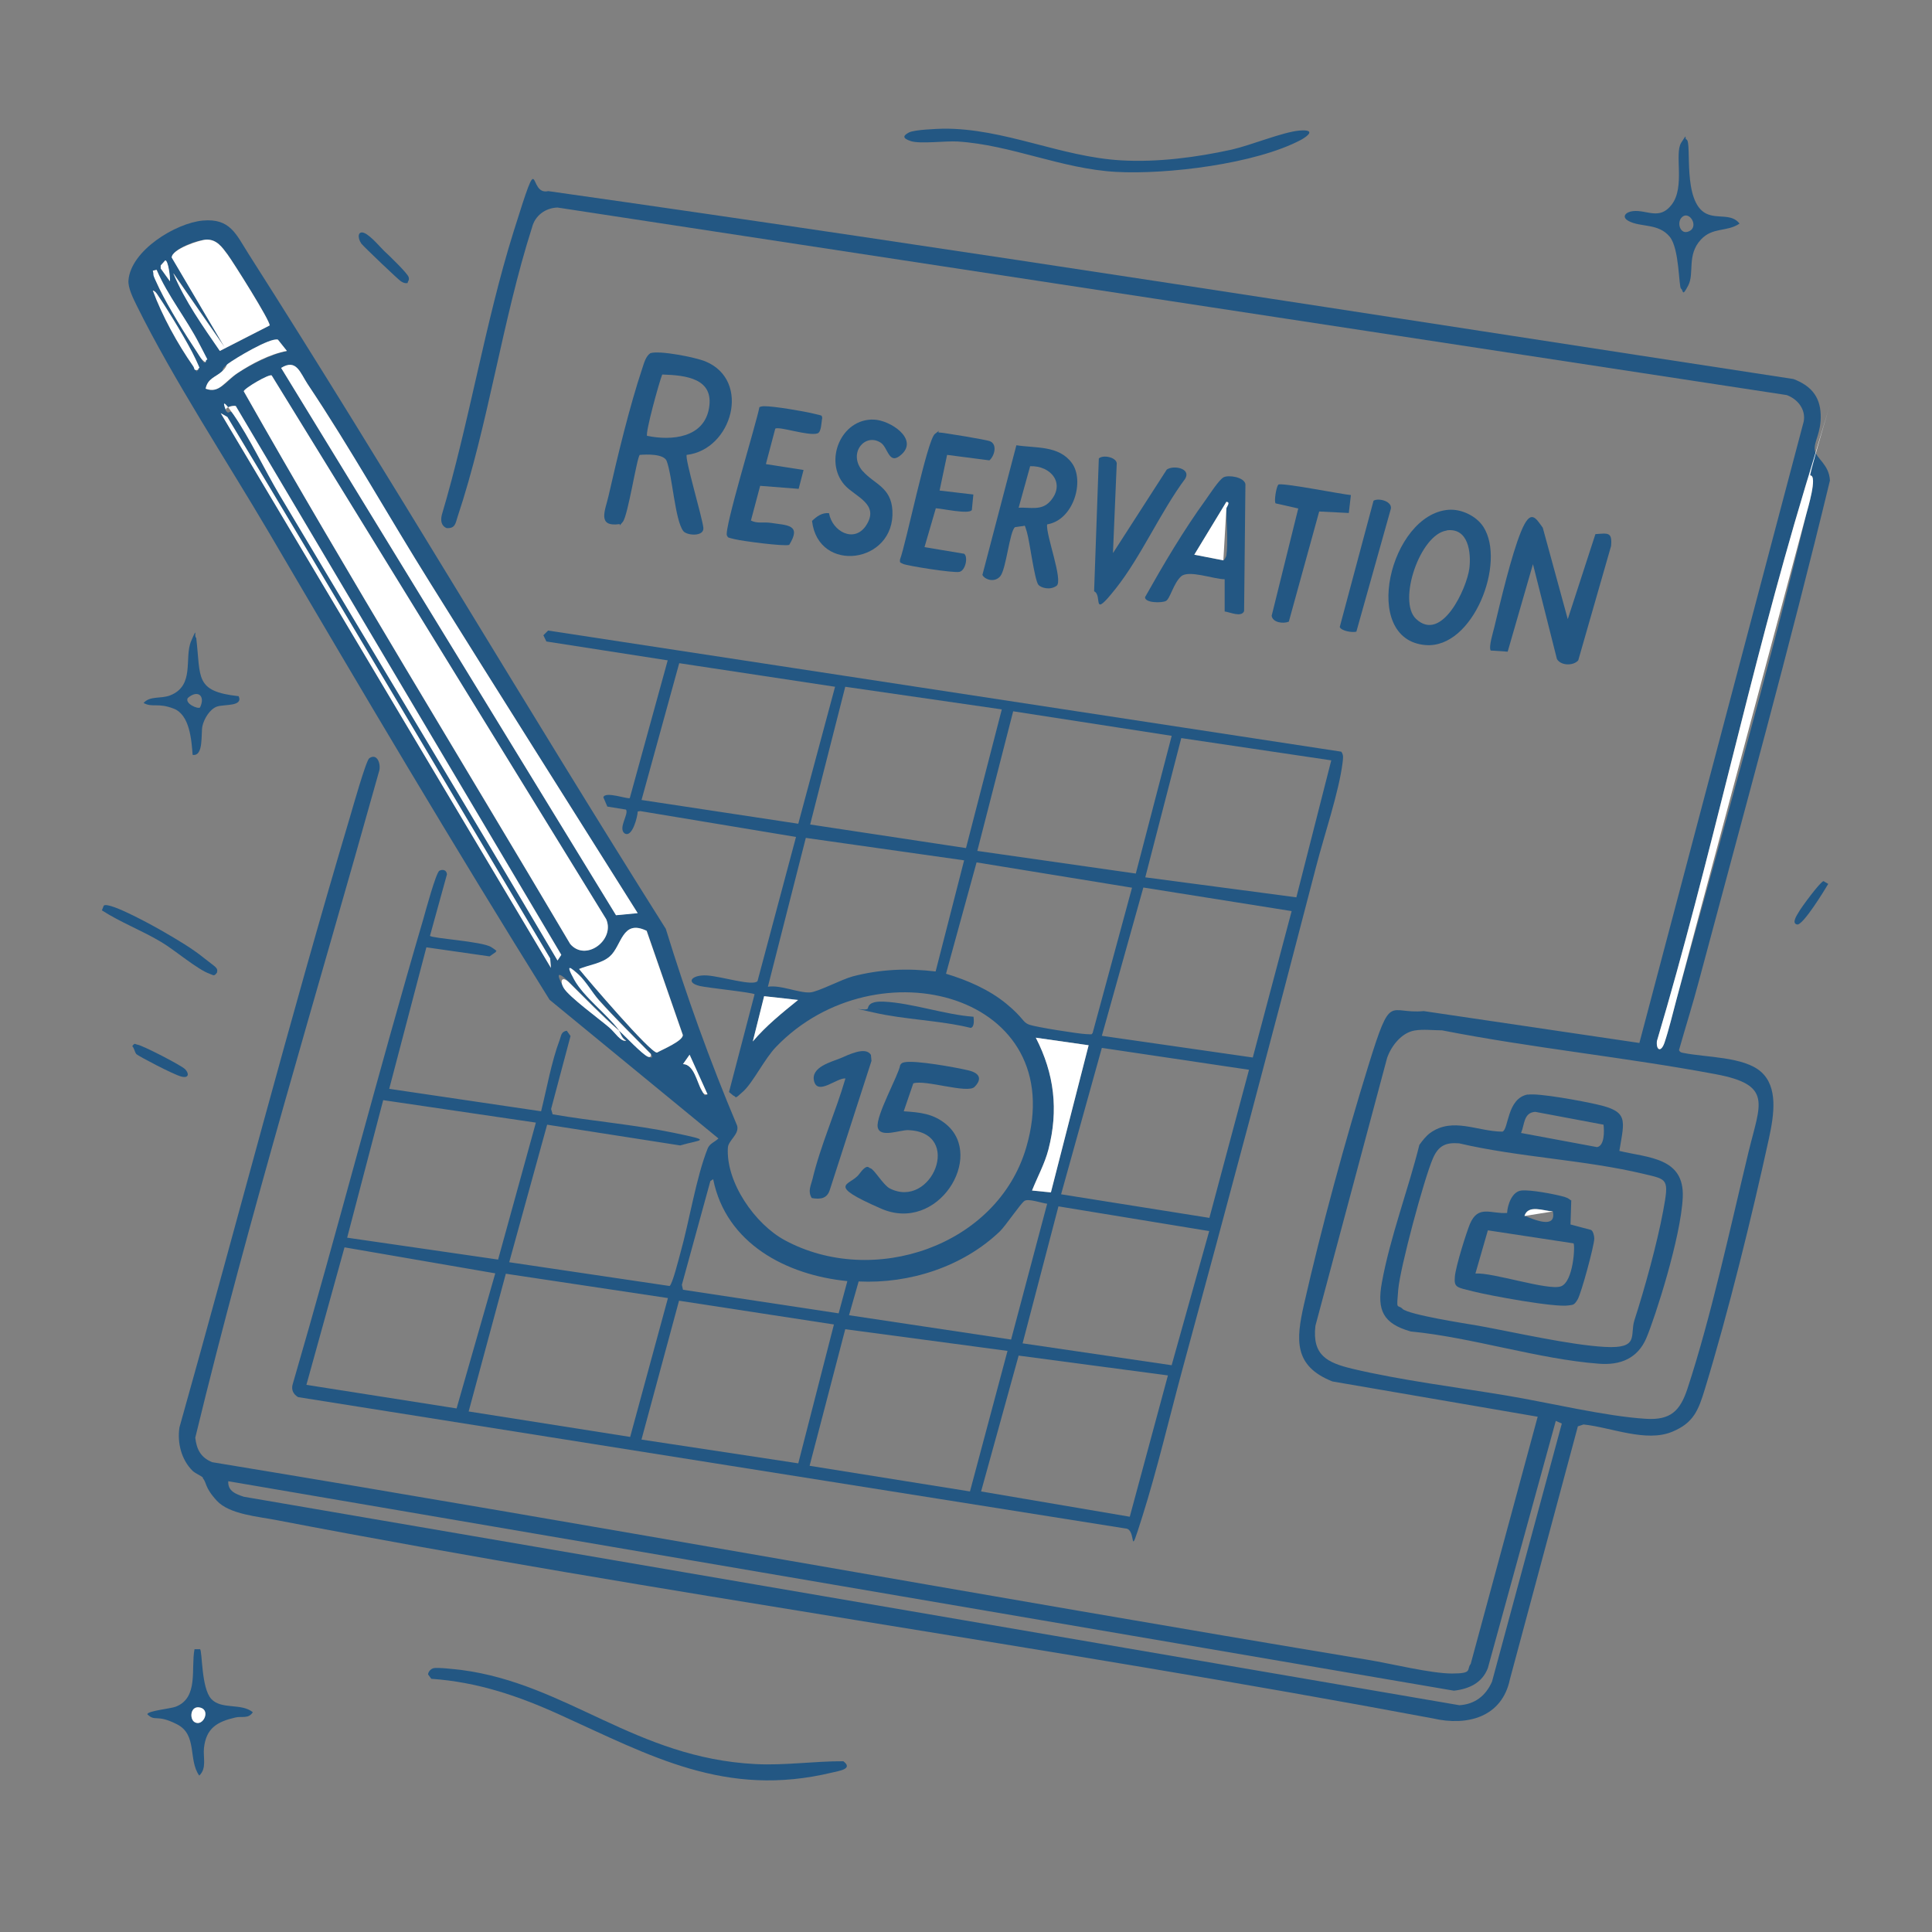 <?xml version="1.0" encoding="UTF-8"?>
<svg id="Layer_1" xmlns="http://www.w3.org/2000/svg" version="1.1" viewBox="0 0 1024 1024">
  <rect x="0" y="0" width="1024" height="1024" fill="#808080" stroke="none"/>
  <!-- Generator: Adobe Illustrator 29.3.1, SVG Export Plug-In . SVG Version: 2.1.0 Build 151)  -->
  <defs>
    <style>
      .st0 {
        fill: #fff;
      }

      .st1 {
        fill: #235783;
      }
    </style>
  </defs>
  <path class="st1" d="M400,527c-1.1-1-24.9-3.4-29.1-4.4-7.8-1.9-4.1-6,3.6-5.6s24.6,5.9,27,3l20.4-76.4-82.5-13.7-1.4.2c0,2.4-2.9,14.5-7.1,11.5-3.3-2.8,2.5-10.2.9-12.5l-9.9-1.6-2.1-4.9c.8-3.4,13,1.1,14,.4l20.1-73-64.3-10-1.6-3.3,2.5-2.5,420.4,64.2c1.4,1.8.9,3.8.7,5.8-1.9,15.5-9.9,39-14,55-23.1,89.1-46.8,178.2-71,267-6.9,25.5-13.3,52.8-21.2,77.8s-2.3,6.2-9,6.1l-438.4-69.6c-2.5-1.5-3.7-3.8-2.9-6.7,23.9-82,45.2-164.8,69.3-246.8,1.1-3.9,6.7-24.6,8.5-25.5s3.8-.4,4,1.9l-9,32.6c1,1.4,27.7,2.9,32.5,6s1.6,1.8,2.5,2.5l-3.4,2.4-33.5-4.8-19.7,75,80.5,11.9c3-12,5.5-26.3,9.8-37.7.9-2.3.7-4.5,3.8-5l2,2.8-10.3,38.7.8,2.8c21.3,3.7,43.1,5.4,64.2,9.8s14.7,3.4,3.4,6.7l-70.5-11-20.1,72.9,85,12.6c1.5-.9,4.9-14.5,5.7-17.4,4.7-16.6,8.4-40.3,14.5-55.5,1.1-2.7,3.8-3.4,5.7-5.3l-89.5-73.5c-50.8-81.4-100-164.5-148.6-247.4-22.6-38.4-50.9-81.4-70.3-120.7-1.8-3.7-4.6-9.2-4.3-13.2,1.2-15.8,25-30.4,39.4-31.7,14.5-1.3,17.6,7.2,24.2,17.6,75.3,118.1,146.5,239.4,221.2,357.8,10.9,35.4,23.4,70.2,37.8,104.3,1.3,4.6-4.7,7.8-4.9,11.7-1.1,18.4,14.4,40.5,30.1,49,46.7,25.3,112.6,3.3,128-49,24-81.4-79.3-108.7-132.5-53.5-6.2,6.4-12.1,18.7-17.4,23.6s-3.4,2.8-5.3,2.3l-2.3-1.9,13.6-52ZM92,145c6.2,14.6,15.6,27.8,24.6,41l26.4-13.5c.5-2.1-19.5-33.8-22.3-37.6s-5.7-8-11.1-7.9-18.4,5.1-18.5,9.5l28,47.5-27-39ZM90,149c.2-1.8-.9-11-2.5-11l-2.4,2.7v1.6s4.9,6.7,4.9,6.7ZM83,143l-2,.5c1,3.5,1.8,6.2,3.5,9.5,4.7,9.7,14,24.8,20.1,33.9s2.3,4.2,4.4,5.1c.3-3.7-1.9-6.9-3.5-10-6.7-13-16.7-25.3-22.5-39ZM105,196c.4-2.4-.5-4-1.5-6-3.6-7.8-14.6-25.9-19.7-33.3-.7-1-1.5-2.4-2.8-2.7,5,13.5,13.1,28.3,21.4,40.1s0,2.4,2.6,1.9ZM152,186l-4.7-5.9c-4.1-1.2-22.6,9.9-26.6,12.9s-1.8,2.8-3.2,4.1c-3.1,2.7-7.5,3.5-8.5,9,7.3,2.7,11.6-4.8,17.1-8.4s17-9.9,25.9-11.6ZM338,484c-36.6-58.2-73.4-116.3-109.8-174.7s-42.2-71.5-65.2-105.8c-4-6.1-6-13.4-14-8.5l177.5,290,11.5-1.1ZM144,199c-1.3-.9-14.6,6.9-14.8,8.4,55.9,98.7,115.2,195.3,173,292.9,8.2,9.7,23.9-2.1,19.1-13.1L144,199ZM124.9,215.1c-1.3-.4-6.5.8-4.9,2.9s1.5-1.7,3.8,1.7c8.5,12.4,16.5,29.4,24.4,42.6,49,82.3,98.6,164.2,147.3,246.7l2-3L124.9,215.1ZM292,513l-.4-5c-57.1-95.6-113.6-191.6-171.1-287l-3.5-2,175,294ZM340,424l83.1,12.6,19.5-72.6-82.6-12.5-20,72.6ZM531,376l-83-12-18.6,73,82.6,12.5,19-73.6ZM621,390l-84-13-19,74,84,12,19-72.9ZM607,465l80.1,10.6,18.5-72.6-79.5-11.8-19.1,73.9ZM511,456l-83.9-11.9-20.1,78.9c6.8-1.1,16.3,3.4,22.4,3,4.2-.3,16.6-6.9,22.6-8.5,14.6-3.8,28.9-4.4,43.9-2.6l15.1-58.9ZM517.6,457.1l-16.2,59c11.3,3.4,22.9,8.4,32.1,16s8.4,9.7,12,11,25.9,4.8,30.1,5,2.5.2,3.5-.5l20.9-77.1-82.3-13.4ZM584,549l80,11.5,20.6-77.6-78.6-12.5-22,78.6ZM342.7,493.3c-13-6.2-13,8-19.4,13.6s-11.2,4.5-16.3,6.7c4.5,5.6,37.8,44.7,41.3,44.3,2.8-1.7,13.6-6.1,13.7-9.3l-19.2-55.3ZM328,546c-9.2-8.2-17.3-16.6-26.2-25.3s-5.2-1-2.9,2.9c2.8,4.7,18.9,16.6,24.1,20.9s6,7.8,9,7c-2.5-1.2-3-4.2-4-5.5,3.5,3.1,12.3,12.6,15.5,14s1.9-.3,1.5-1.5c-9.2-9.4-18.7-18.7-27.5-28.5s-7.2-10.2-10.6-13.4-4.8-1.6-2.5,2.5c5.2,9.4,17.2,18.2,23.7,26.8ZM423,530l-18-2-6,24c7.1-8.3,15.5-15.1,24-22ZM577,554l-28-4c9.9,19.1,12.1,38.3,6.7,59.2-2,7.7-5.8,14.5-8.7,21.8l10,1,20-78ZM662,567l-78-11.6-21.6,77.6,78.6,12.5,21-78.5ZM375,580l-9.5-21-3.5,5c5.8.1,7.4,9.6,9.8,13.7s1.2,2.7,3.2,2.3ZM284,595l-80.9-11.9-19.1,72.9,80,11.6,20-72.5ZM449,679c-32.2-3.2-64.2-19.9-71-54l-1.5,1-15.1,55,.6,2.6,82.5,12.5,4.6-17ZM555,638c-2.8-.3-9.9-2.9-12-1.5s-10,13.2-13,16.1c-19.6,18.8-47.9,27.9-74.9,26.6l-5.1,17.9,85.9,12.9,19.1-71.9ZM542,712l79,11.6,19.9-71.1-79.9-13.1-19,72.6ZM182.6,661.1l-20.2,72.9,79.6,12.5,20.5-71.6-80-13.8ZM354,688l-85.9-12.9-19.7,73,85.6,13.5,20-73.5ZM442,702l-82.1-12.6-19.9,73.6,83.1,12.6,18.9-73.6ZM534,716l-86-11.5-18.9,72.4,85,13.6,19.9-74.5ZM619,729l-79.1-10.5-19.9,72,78.8,13.4,20.2-74.8Z"/>
  <path class="st1" d="M107.7,783.3c-1.2-1.3-3.9-2.1-5.7-3.8-5.9-5.9-8.1-14.8-6.9-22.9,30.3-107.7,58.4-216.3,90.4-323.6,1.3-4.4,8.5-29.9,10.2-31.1,4.4-3.1,6.5,3.6,5.1,7.3-32.8,117.4-68.6,234.4-97.3,352.8.7,6.3,3,10.6,9,13,204.3,33.6,408.1,70.8,612.3,104.7,12.3,2,33.5,7.3,44.8,7.3s7.5-2.1,9.9-5.1l35.5-131-108.8-18.7c-20.6-8.2-19.3-22.1-15.1-40.7,9.1-40.2,22-87.4,34.2-126.8s10.5-27,29.3-28.8l114.3,16.9,87.1-329.4c1.2-6.5-3.3-11.9-9-14L295.5,110c-6.4.2-11.9,4.2-13.5,10.5-15.8,49.4-23.2,104.7-39.5,153.5-1.1,3.4-1.2,6.2-5.8,5.9-3-1.3-3.2-4.2-2.5-7.1,14.5-48.7,22.9-101.8,38-150s7-18.8,18.4-21.5c220.1,31.2,440.1,66,660,99.6,8.8,3.4,14,8.8,14.4,18.7s-3.8,14.5-3.1,19,7.6,7.5,8,16.1c-21.4,88.5-45.8,176.6-69.3,264.7-3.3,12.5-7.2,24.8-10.7,37.2.6,1.2,1.3,1.3,2.5,1.5,11.8,2.4,31.9,1.9,41,10s6.9,22.7,4.2,35.2c-9.1,41.7-21.6,92.4-34,133-3.4,11.1-5.9,17.9-17.4,22.6-13.8,5.7-32.4-2.4-46.9-3.9l-3,1-36,134c-4.2,20.2-22.6,25-40.8,20.8-203.6-38.2-409.4-66-612.9-105.1-9.6-1.9-25-3-31.7-10.3s-5.2-9.6-7.5-12ZM959.5,252c-1.2,0-2.8,6.3-3.2,7.8-29,96.3-49.4,195.5-78.1,292-.5,4.7,2.1,6.3,4,.9,2.3-6.7,4.4-15.6,6.3-22.7,23.4-85,48.4-172.5,69-258,.5-2,6-20.1,2-20ZM749.7,546.2c-6.9,1.2-12.3,8.2-14.5,14.5l-38,142c-1.8,15.7,6.3,19.6,19.7,22.8,25.7,6.1,55.5,9.8,81.8,14.2,22.2,3.7,52.3,11,73.7,12.3,13.1.8,18.1-4.2,22-16,12.6-38.3,22.8-85.8,32.4-125.6,6.2-25.6,13-35.4-17.7-41.1-48-9-96.9-13.8-144.8-23.2-4.7,0-10-.7-14.6.1ZM121,785c-.4,5.3,4,6.9,8.2,8.3l644.3,110.5c8.2-.5,14-5,17.3-12.5l37-136.8-3.2-1.4-36,131c-3,7.9-10,11.1-18,12l-649.5-111Z"/>
  <path class="st1" d="M364,241c-1.3,1.5,8.3,33.4,8.8,38.8.4,4.8-8.9,4.1-10.7,1.6-4.4-6-5.7-29.2-8.8-37.2-1.7-3.7-10.5-3.4-14.2-3.1-1.6,1.4-6.2,32.1-9,35.5s-1,1-1.8,1.2c-12,1.6-7.5-7.3-5.8-14.8,4.8-21.1,11.2-47.7,18-68,.9-2.7,1.8-6.2,4.2-7.8,4.8-1.6,24.1,2.2,29.3,4.4,24.3,10.2,14,46.7-10,49.5ZM343,231c13,2.7,30.1,1.1,32.8-14.7s-12.3-17.4-24.8-17.8c-1.6,3.9-9.2,31.4-8,32.6Z"/>
  <path class="st1" d="M831,328l14.6-44.9c6.7-.5,9-1.2,8.3,6.3l-17.4,60.6c-2.6,3-9.2,2.9-11.3-.7l-12.7-50.3-13.4,46.4-9-.6c-1.2-1.9,1.3-9.7,1.9-12.3,3.3-13.8,9.1-38.4,14.2-50.8s7.7-7.2,11.5-2l13.2,48.3Z"/>
  <path class="st1" d="M484.1,574.1l-5.1,14.9c8.7.6,15.7,1.2,22.6,7,20.4,17.1-4.4,57.8-34.6,44.6s-16.2-12.1-11.7-18.2,5.1-3.3,6-3.2c1.9.3,6.9,9,10.3,10.7,22.2,11.3,39.1-29.8,9.8-30.9-4.4-.2-15.1,4.4-16.2-1.6s11.1-27.6,11.9-32.8c.5-1.1,1.3-1.4,2.4-1.6,5.9-1.1,26.9,2.7,33.7,4.3s7,5.1,3.3,8.8-26.2-4-32.4-1.9Z"/>
  <path class="st1" d="M555,278c-.8,5.3,8.7,29.9,5,32.5s-8.4.9-9.6-.5c-2.1-2.5-4.6-22.9-6.1-27.9s-.8-3.1-2.8-3.2l-3.5.5c-2.9,2-4.7,22.5-7.9,26.1s-8.4,1.5-9.4-.8l18-68.7c10.3,1.6,22.5,0,29.4,9.4s1,30.1-12.9,32.5ZM556.6,265.7c8.3-9.3.5-19-10.6-18.6l-6.1,22c6.1-.3,12.1,1.7,16.6-3.3Z"/>
  <path class="st1" d="M767.8,270.2c6.8-.5,14.7,3.3,18.4,9,12.2,18.9-5.4,64.7-30.6,62.7-34.9-2.8-18.8-69.4,12.2-71.7ZM766.8,281.2c-14.1,1.9-26.2,37.4-16.3,46.8,13.6,12.9,26.9-16,28.3-26.8,1-8.3-.5-21.6-12-20.1Z"/>
  <path class="st1" d="M649,307c-5.6,0-19-5.1-23-1.5s-5.8,11.8-8,13-11.3,1.1-11.1-2c9.9-17.6,20.4-35.4,32.3-51.8,2-2.8,6.8-10.3,9.3-11.7s10.9-.2,11.6,3.6l-.7,67.3c-1.4,3.5-7.6.5-10.3.2v-17ZM650,294.5c1-6.6,0-17.8,0-25s2.5-3.5,0-3.5l-17,28,15.4,3c.6,0,1.6-2.3,1.6-2.5Z"/>
  <path class="st1" d="M229.7,884.2c1.9-.6,12,.6,14.7.9,56.1,7.3,92.4,46.7,156.1,49.9,15.6.8,31.2-1.6,46.5-1.5,5.4,4.1-2.3,5.1-6,6-56.5,13.6-96-8.8-144.4-30.7-22-10-43.6-17.3-68-19l-1.7-2.3c0-1.4,1.4-2.9,2.8-3.3Z"/>
  <path class="st1" d="M406,246l19.9,3.1-2.6,10-20.4-1.6-4.9,18.4c3.3,1.7,6.9.7,10.3,1.2,9,1.4,16.7.8,10,11.7-2.8.9-24.7-2-28.8-3s-3.4-.7-4.2-1.9c-1.8-3,15.7-59.9,17.2-68.1.9-.4,1.7-.5,2.7-.5,5.2,0,20.5,2.6,25.9,3.9s4.2.8,4.7,2.3c-.5,2.2-.4,7.5-2.5,8.2-4.7,1.6-20.4-3.9-22.4-2.5l-4.9,18.5Z"/>
  <path class="st1" d="M457.3,249.7c6,6.9,15,8.4,15.7,20.9,1.5,28.2-39.4,33.7-42.6,5.5,2.5-2.4,5.3-4.5,9-4.1,1.7,9.7,13.3,16,19.6,6.6,7.6-11.5-5.9-15.3-11.4-21.6-11.1-12.7-1.8-35.3,15.6-34.6,8.6.3,23.5,10.1,14.8,18.3-6.9,6.5-7.2-3.4-11.1-6-8.4-5.6-17.8,5.6-9.6,15.1Z"/>
  <path class="st1" d="M590,293l28.4-44.1c3.5-2.5,13-.7,9.8,4.8-13.1,17.6-23.4,41.3-36.8,58.2s-6.7,3.7-11.5,1.5l2.5-70.4c2.2-2.1,9.1-.7,9.5,2.5l-2,47.5Z"/>
  <path class="st1" d="M502,241l-4,19,17.9,2.1-.8,8.2c-1.4,2.5-15.9-.8-19.1-.9l-6,20.6,21,3.5c2.2,1.5.8,8.9-2.5,9.6s-27.6-3.2-29.8-4.2-1.6-.8-1.7-2.3c3.3-8.7,14.4-63.4,18.5-66.6s1.1-.8,2-.8c1.9,0,25.8,3.9,27.3,4.7,4,1.8,2.2,7.9-.4,10.1l-22.4-2.9Z"/>
  <path class="st1" d="M499.8,68.2c32.5-.3,62.3,15,94.6,16.8,19.1,1.1,39.8-1.6,58.4-5.7,10.2-2.3,27.3-9.4,36-10.1s4.6,2.8.8,4.9c-24.1,12.8-71.1,18.5-98.1,17-28.9-1.6-55.5-14.3-83.9-16.1-6.4-.4-19.8,1.4-24.8-.2s-3.9-3.1-1-4.6,14.8-1.9,18.1-2Z"/>
  <path class="st1" d="M715,271.9l-15.8-.8-16.1,58.4c-3,1.2-8.5.5-9.1-3.1l14.1-56.9-12-2.7c-.9-1.1.3-8.5,1.4-9.9s33.7,5.1,38.5,5.5l-1.1,9.5Z"/>
  <path class="st1" d="M430.2,634.9c-2.1-3.4-.5-6.4.4-9.8,4.3-18.1,12.3-35.6,17.5-53.5-4.6-.4-14.6,9.1-16.6,1.5s9.4-10.3,13.9-12.2,13.4-6.4,16.2-1.8l.3,3.2-22,68.1c-1.4,4.9-5,5.4-9.6,4.6Z"/>
  <path class="st1" d="M894,74c2.8,2-2.4,32.9,10.3,39.2,6.1,3,13.3-.3,17.7,5.3-6.7,4.6-14.2,1.7-20.5,8.5-7.6,8.2-3.3,17.8-6.7,24.3s-2.5,2.6-3.8,1.7-.8-21.1-6-27.5c-6-7.3-15.2-4.9-21.7-8.3-4.2-2.2-1.6-4.9,2.2-5.3,7.5-.8,14,5,20.5-3.4,7.3-9.4,1.3-27,5.1-32.9s1.3-2,2.9-1.6ZM891.3,115.3c-2.6,2.7-.8,8.6,3,7.6,7-1.8,1.2-12-3-7.6Z"/>
  <path class="st1" d="M106,874c1.3,1.1.6,20.7,6,26.5s15.8,2,22,7c-2.3,3.7-5.9,2-9.2,2.8-9.6,2.2-15.6,5.6-16.7,16.3-.5,4.9,1.6,10.7-2.5,14.5-6-8.4-.8-21.6-11.8-27.2s-11.4-1.1-15.7-5.3c0-1.8,12.5-3,15-4,12.3-4.7,8-20.2,10-30.5h3ZM103.2,912.8c4.4,2.5,8.5-6.1,3.1-7.7-5.4-1.6-6.1,5.9-3.1,7.7Z"/>
  <path class="st1" d="M718.9,334.8c-2.2.6-8.1-.4-8.8-2.5l17.9-66.9c2.7-1.7,10.7.4,9,4.9l-18.1,64.5Z"/>
  <path class="st1" d="M104,338c2.5,21.3-1,28.4,22.5,31,2.5,5.6-7.8,4.2-11.5,5.5s-6.8,6.3-7.7,10.3.8,16.2-5.2,15.3c-.6-7.8-1.5-21.2-10-24.5s-11.2-.4-16-3c3.4-3.9,8.9-2.1,14-4,13.4-5.2,7.4-19.9,11.2-28.8s1.2-2,2.8-1.7ZM106,375c3.1-6.4-1.4-9.6-6.5-5-1.6,2.9,5.2,5.9,6.5,5Z"/>
  <path class="st1" d="M55,480c2.9-2.4,28.1,11.7,32.3,14.2,6.9,4,14.4,8.4,20.6,13.4s7.8,5.2,7.1,7.9c-1.5,2.1-1.8,1.4-3.7.7-6.7-2.3-18.8-12.8-26-17-10.2-6.1-21.4-10.3-31.3-16.7l1-2.5Z"/>
  <path class="st1" d="M516,539c.2,1.6.5,5.4-1.5,5.8-16.9-4.1-34.8-4.3-51.7-8.2s-3.1-.2-2.8-2.2c.6-3.7,5.8-3.6,8.5-3.5,14.9.7,32.3,6.9,47.5,8Z"/>
  <path class="st1" d="M216,150c-1.5.3-2.3-.2-3.5-.9s-20-18.6-21-20c-2.2-3.2-1.8-7,1.6-5.6s9,8.1,10.5,9.5c2.3,2.1,12.5,11.9,13,13.9s-.6,2-.5,3.1Z"/>
  <path class="st1" d="M72.3,558.7c-.9-.9-1.1-3.2-2.2-4.2,1.4-2,1.4-1,2.8-.8,2.7.4,22.9,10.8,25.1,12.9s2.4,5.1-1.9,4-22.8-10.9-23.7-11.8Z"/>
  <path class="st1" d="M966.5,467l2.5,1.5c-1.9,3.2-13.4,22.1-16.5,21.5s0-5.1.7-6.3c1.3-2.5,11.5-16.3,13.3-16.7Z"/>
  <path class="st0" d="M144,199l177.3,288.2c4.8,11-10.9,22.8-19.1,13.1-57.7-97.6-117.1-194.2-173-292.9.1-1.5,13.5-9.4,14.8-8.4Z"/>
  <path class="st0" d="M338,484l-11.5,1.1L149,195c8.1-5,10,2.4,14,8.5,22.9,34.3,43.3,70.8,65.2,105.8,36.4,58.4,73.2,116.5,109.8,174.7Z"/>
  <path class="st0" d="M342.7,493.3l19.2,55.3c0,3.2-10.9,7.7-13.7,9.3-3.4.3-36.8-38.7-41.3-44.3,5.1-2.2,12-2.9,16.3-6.7,6.4-5.6,6.4-19.8,19.4-13.6Z"/>
  <path class="st0" d="M92,145l27,39-28-47.5c0-4.4,14.8-9.4,18.5-9.5,5.4-.1,8.2,4,11.1,7.9s22.8,35.4,22.3,37.6l-26.4,13.5c-9-13.1-18.4-26.3-24.6-41Z"/>
  <path class="st0" d="M292,513L117,219l3.5,2c57.5,95.4,114,191.4,171.1,287l.4,5Z"/>
  <path class="st0" d="M577,554l-20,78-10-1c2.9-7.3,6.7-14.1,8.7-21.8,5.4-20.9,3.1-40.1-6.7-59.2l28,4Z"/>
  <path class="st0" d="M124.9,215.1l172.6,291-2,3c-48.7-82.5-98.3-164.4-147.3-246.7-7.9-13.3-15.9-30.3-24.4-42.6s-3.7-1.5-3.8-1.7c-1.6-2.2,3.6-3.3,4.9-2.9Z"/>
  <path class="st0" d="M152,186c-9,1.7-18.3,6.6-25.9,11.6s-9.8,11.1-17.1,8.4c1-5.4,5.4-6.2,8.5-9s2-3.2,3.2-4.1c4-3,22.5-14.1,26.6-12.9l4.7,5.9Z"/>
  <path class="st0" d="M423,530c-8.5,6.9-16.9,13.6-24,22l6-24,18,2Z"/>
  <path class="st0" d="M328,546c-6.5-8.7-18.5-17.4-23.7-26.8s-1.5-6.2,2.5-2.5,7.3,9.6,10.6,13.4c8.8,9.8,18.3,19.1,27.5,28.5.4,1.2-.2,2-1.5,1.5-3.2-1.4-12-10.9-15.5-14,1,1.3,1.5,4.3,4,5.5-3,.7-6.3-4.8-9-7-5.1-4.4-21.3-16.2-24.1-20.9-2.3-3.9-.9-6.7,2.9-2.9,8.9,8.8,16.9,17.2,26.2,25.3Z"/>
  <path class="st0" d="M83,143c5.9,13.7,15.8,26,22.5,39s3.8,6.3,3.5,10c-2.1-.9-3.2-3.3-4.4-5.1-6.1-9.1-15.4-24.2-20.1-33.9s-2.5-6-3.5-9.5l2-.5Z"/>
  <path class="st0" d="M105,196c-2.6.6-1.7-.7-2.6-1.9-8.3-11.9-16.4-26.6-21.4-40.1,1.3.3,2.1,1.6,2.8,2.7,5.1,7.4,16.1,25.5,19.7,33.3s1.8,3.6,1.5,6Z"/>
  <path class="st0" d="M375,580c-2,.4-2.4-.9-3.2-2.3-2.4-4.1-4-13.6-9.8-13.7l3.5-5,9.5,21Z"/>
  <path class="st0" d="M90,149l-4.8-6.7v-1.6s2.4-2.7,2.4-2.7c1.6,0,2.7,9.2,2.5,11Z"/>
  <path class="st0" d="M888.5,530c-1.9,7.1-4,15.9-6.3,22.7-1.9,5.4-4.5,3.8-4-.9,28.7-96.5,49.1-195.7,78.1-292s2-7.7,3.2-7.8c4,0-1.5,18-2,20"/>
  <path class="st0" d="M540,269l6.1-22"/>
  <path class="st0" d="M648.4,297l-15.4-3,17-28c2.5,0,0,2.9,0,3.5"/>
  <path class="st0" d="M103.2,912.8c-3-1.7-2.3-9.2,3.1-7.7,5.4,1.5,1.3,10.2-3.1,7.7Z"/>
  <path class="st0" d="M99.4,370"/>
  <path class="st1" d="M809.7,580.2c5.6-1,29.6,3.5,36.4,5.1,17.3,3.8,14.9,8.2,12.2,24.7,15.2,3.7,34.5,3.4,33.6,24.5s-14.7,63.9-19.3,74.7-13.8,14.5-25.1,13.6c-32-2.4-67.5-14-99.8-17.1-14.8-4.2-17.9-11.4-15.3-25.8,4.3-23.9,14-49.4,19.9-73.1,1.6-2.2,3.5-4.7,5.7-6.3,12-8.6,24.9-.8,38.3-.7,3.4-1.1,2.3-17.6,13.4-19.7ZM849.9,596.1l-36.2-6.8c-6.2.4-5.6,6.7-7.5,11.2l40.3,7.5c4-.8,3.8-8.5,3.4-11.9ZM743.3,693.7c3.5,3.2,33.5,7.8,40.5,9,19.2,3.5,48.4,10.2,66.9,11.2s13-6.2,15.6-14.2c5.4-16.7,12-40.6,15.2-57.8s2.5-16.7-10.3-19.7c-31.3-7.5-66.2-8.8-97.8-16.2-7.2-.6-11,1.3-13.9,7.9-4.8,11.1-17.4,58-18.4,69.6s-.6,7.6,2.2,10.1Z"/>
  <path class="st1" d="M832.8,636.2l-.4,12.8,10.9,2.9c1.2.7,1.7,3.3,1.7,4.6,0,3.6-6.9,29-8.8,32.2s-2.4,2.8-4.8,3.2c-7.2,1.2-41.8-5.2-50.5-7.4s-10.3-1.9-9.8-7.8,6.4-24.2,8-28c4.4-10.3,11.1-5.2,19.7-5.8.2-4.3,2.6-11.4,7.6-11.9s17.1,1.9,21,2.9,3.6,1.2,5.2,2.3ZM823,642c-4.8-.2-13.1-3.8-15,2.4,4.9,1.9,17.2,7.4,15-2.4ZM834,659l-45.4-6.9-6.6,22.9c9.1-.7,38.6,9.2,45.3,6.8s7.6-21.9,6.7-22.8Z"/>
  <path class="st0" d="M808,644.5c1.9-6.2,10.1-2.7,15-2.4"/>
</svg>
